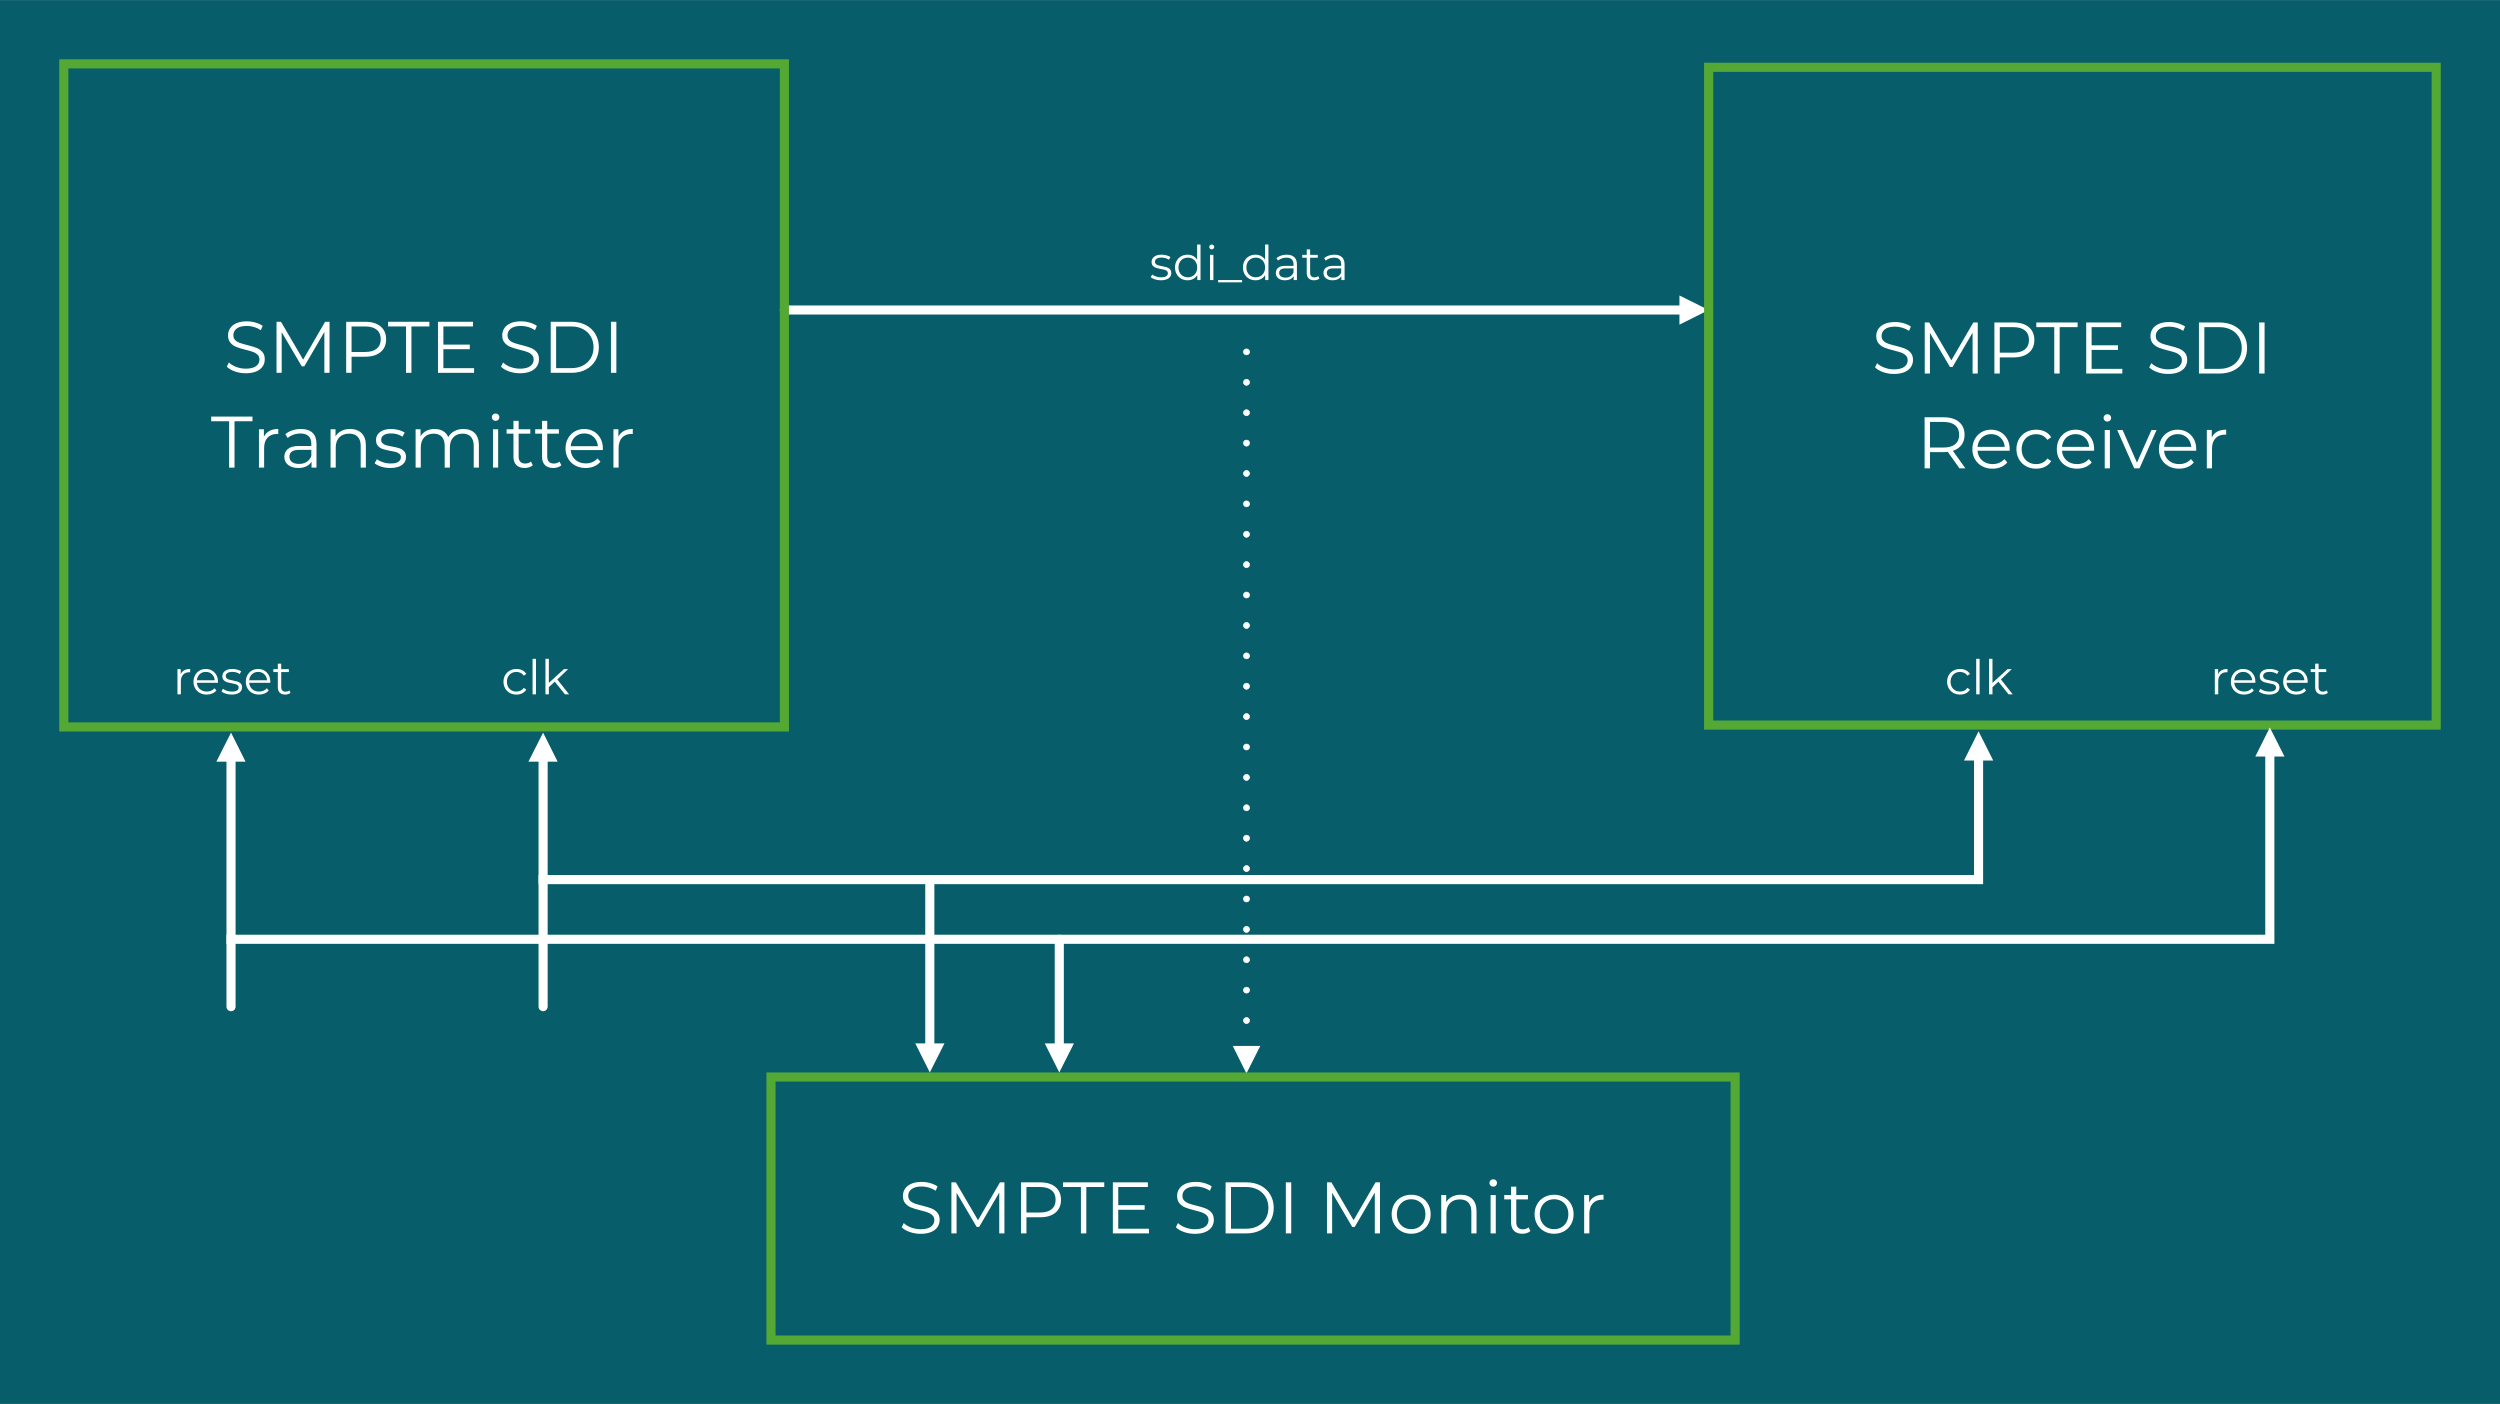 <?xml version="1.0" encoding="UTF-8"?> <svg xmlns="http://www.w3.org/2000/svg" xmlns:xlink="http://www.w3.org/1999/xlink" xmlns:xodm="http://www.corel.com/coreldraw/odm/2003" xml:space="preserve" width="11.934in" height="6.702in" version="1.1" style="shape-rendering:geometricPrecision; text-rendering:geometricPrecision; image-rendering:optimizeQuality; fill-rule:evenodd; clip-rule:evenodd" viewBox="0 0 12003.67 6740.44"> <defs> <style type="text/css"> .str1 {stroke:white;stroke-width:3.02;stroke-linejoin:round;stroke-miterlimit:2.613} .str0 {stroke:white;stroke-width:43.77;stroke-linecap:round;stroke-linejoin:round;stroke-miterlimit:2.613} .str2 {stroke:#54A935;stroke-width:43.77;stroke-linecap:square;stroke-miterlimit:2.613} .str3 {stroke:white;stroke-width:43.77;stroke-linecap:square;stroke-miterlimit:2.613} .fil1 {fill:none} .fil0 {fill:#075D69} .fil2 {fill:white} .fil3 {fill:#FEFFFF;fill-rule:nonzero} </style> </defs> <g id="Layer_x0020_1">  <g id="_2549552621808"> <polygon class="fil0" points="-0,0 -0,6740.44 12003.67,6740.44 12003.67,0 "></polygon> <line class="fil1 str0" x1="3766.2" y1="1488.15" x2="8080.87" y2="1488.15"></line> <polygon class="fil2" points="8063.77,1418.4 8203.97,1488.15 8063.77,1558.59 "></polygon> <path class="fil2 str1" d="M5999.79 1689.22l0 0c0,8.2 -6.84,14.36 -15.05,14.36 -7.52,0 -14.36,-6.15 -14.36,-14.36l0 0c0,-8.21 6.84,-14.36 14.36,-14.36 8.21,0 15.05,6.15 15.05,14.36l0 0zm0 145.67l0 0.69c0,7.52 -6.84,14.36 -15.05,14.36 -7.52,0 -14.36,-6.84 -14.36,-14.36l0 -0.69c0,-7.52 6.84,-14.36 14.36,-14.36 8.21,0 15.05,6.84 15.05,14.36l0 0zm0 146.35l0 0c0,8.21 -6.84,14.36 -15.05,14.36 -7.52,0 -14.36,-6.15 -14.36,-14.36l0 0c0,-8.2 6.84,-14.36 14.36,-14.36 8.21,0 15.05,6.15 15.05,14.36l0 0zm0 145.67l0 0c0,8.21 -6.84,15.05 -15.05,15.05 -7.52,0 -14.36,-6.84 -14.36,-15.05l0 0c0,-8.2 6.84,-14.36 14.36,-14.36 8.21,0 15.05,6.16 15.05,14.36l0 0zm0 146.35l0 0c0,7.52 -6.84,14.36 -15.05,14.36 -7.52,0 -14.36,-6.84 -14.36,-14.36l0 0c0,-8.2 6.84,-15.04 14.36,-15.04 8.21,0 15.05,6.84 15.05,15.04l0 0zm0 145.67l0 0c0,8.2 -6.84,14.36 -15.05,14.36 -7.52,0 -14.36,-6.16 -14.36,-14.36l0 0c0,-8.21 6.84,-14.36 14.36,-14.36 8.21,0 15.05,6.15 15.05,14.36l0 0zm0 145.67l0 0c0,8.2 -6.84,15.04 -15.05,15.04 -7.52,0 -14.36,-6.84 -14.36,-15.04l0 0c0,-7.52 6.84,-14.36 14.36,-14.36 8.21,0 15.05,6.84 15.05,14.36l0 0zm0 146.35l0 0c0,8.2 -6.84,14.36 -15.05,14.36 -7.52,0 -14.36,-6.16 -14.36,-14.36l0 0c0,-8.21 6.84,-15.05 14.36,-15.05 8.21,0 15.05,6.84 15.05,15.05l0 0zm0 145.67l0 0c0,8.21 -6.84,14.36 -15.05,14.36 -7.52,0 -14.36,-6.15 -14.36,-14.36l0 0c0,-8.2 6.84,-14.36 14.36,-14.36 8.21,0 15.05,6.15 15.05,14.36l0 0zm0 145.67l0 0.69c0,7.52 -6.84,14.36 -15.05,14.36 -7.52,0 -14.36,-6.84 -14.36,-14.36l0 -0.69c0,-7.52 6.84,-14.36 14.36,-14.36 8.21,0 15.05,6.84 15.05,14.36l0 0zm0 146.35l0 0c0,8.21 -6.84,14.36 -15.05,14.36 -7.52,0 -14.36,-6.15 -14.36,-14.36l0 0c0,-8.2 6.84,-14.36 14.36,-14.36 8.21,0 15.05,6.16 15.05,14.36l0 0zm0 145.67l0 0c0,8.2 -6.84,15.04 -15.05,15.04 -7.52,0 -14.36,-6.84 -14.36,-15.04l0 0c0,-8.21 6.84,-14.36 14.36,-14.36 8.21,0 15.05,6.15 15.05,14.36l0 0zm0 146.35l0 0c0,7.52 -6.84,14.36 -15.05,14.36 -7.52,0 -14.36,-6.84 -14.36,-14.36l0 0c0,-8.2 6.84,-15.04 14.36,-15.04 8.21,0 15.05,6.84 15.05,15.04l0 0zm0 145.67l0 0c0,8.2 -6.84,14.36 -15.05,14.36 -7.52,0 -14.36,-6.16 -14.36,-14.36l0 0c0,-8.21 6.84,-14.36 14.36,-14.36 8.21,0 15.05,6.15 15.05,14.36l0 0zm0 145.67l0 0c0,8.21 -6.84,15.05 -15.05,15.05 -7.52,0 -14.36,-6.84 -14.36,-15.05l0 0c0,-7.52 6.84,-14.36 14.36,-14.36 8.21,0 15.05,6.84 15.05,14.36l0 0zm0 146.36l0 0c0,8.2 -6.84,14.36 -15.05,14.36 -7.52,0 -14.36,-6.15 -14.36,-14.36l0 0c0,-8.21 6.84,-15.05 14.36,-15.05 8.21,0 15.05,6.84 15.05,15.05l0 0zm0 145.67l0 0c0,8.21 -6.84,15.05 -15.05,15.05 -7.52,0 -14.36,-6.84 -14.36,-15.05l0 0c0,-8.2 6.84,-14.36 14.36,-14.36 8.21,0 15.05,6.16 15.05,14.36l0 0zm0 146.36l0 0c0,7.52 -6.84,14.36 -15.05,14.36 -7.52,0 -14.36,-6.84 -14.36,-14.36l0 0c0,-8.21 6.84,-15.05 14.36,-15.05 8.21,0 15.05,6.84 15.05,15.05l0 0zm0 145.67l0 0c0,8.21 -6.84,14.36 -15.05,14.36 -7.52,0 -14.36,-6.15 -14.36,-14.36l0 0c0,-8.2 6.84,-14.36 14.36,-14.36 8.21,0 15.05,6.16 15.05,14.36l0 0zm0 145.67l0 0c0,8.2 -6.84,15.04 -15.05,15.04 -7.52,0 -14.36,-6.84 -14.36,-15.04l0 0c0,-8.21 6.84,-14.36 14.36,-14.36 8.21,0 15.05,6.15 15.05,14.36l0 0zm0 146.35l0 0c0,7.52 -6.84,14.36 -15.05,14.36 -7.52,0 -14.36,-6.84 -14.36,-14.36l0 0c0,-8.21 6.84,-15.05 14.36,-15.05 8.21,0 15.05,6.84 15.05,15.05l0 0zm0 145.67l0 0c0,8.2 -6.84,14.36 -15.05,14.36 -7.52,0 -14.36,-6.15 -14.36,-14.36l0 0c0,-8.21 6.84,-14.36 14.36,-14.36 8.21,0 15.05,6.15 15.05,14.36l0 0zm0 145.67l0 0c0,8.21 -6.84,15.05 -15.05,15.05 -7.52,0 -14.36,-6.84 -14.36,-15.05l0 0c0,-7.52 6.84,-14.36 14.36,-14.36 8.21,0 15.05,6.84 15.05,14.36l0 0z"></path> <polygon class="fil2" points="6051.08,5021.82 5984.74,5153.81 5919.09,5021.82 "></polygon> <path class="fil3" d="M2479.72 3334.63c-11.95,0 -22.63,-2.61 -32.05,-7.81 -9.42,-5.21 -16.81,-12.52 -22.18,-21.95 -5.36,-9.42 -8.04,-20.03 -8.04,-31.83 0,-11.79 2.68,-22.37 8.04,-31.71 5.36,-9.34 12.75,-16.62 22.18,-21.83 9.42,-5.21 20.11,-7.81 32.05,-7.81 10.42,0 19.72,2.03 27.92,6.09 8.19,4.06 14.67,10 19.42,17.81l-12.18 8.27c-3.98,-5.98 -9.04,-10.46 -15.17,-13.44 -6.13,-2.99 -12.79,-4.48 -19.99,-4.48 -8.73,0 -16.58,1.96 -23.55,5.86 -6.97,3.91 -12.41,9.46 -16.31,16.66 -3.9,7.2 -5.86,15.4 -5.86,24.59 0,9.35 1.96,17.58 5.86,24.7 3.91,7.12 9.35,12.64 16.31,16.55 6.97,3.9 14.82,5.86 23.55,5.86 7.2,0 13.86,-1.45 19.99,-4.36 6.13,-2.91 11.18,-7.35 15.17,-13.33l12.18 8.27c-4.75,7.81 -11.26,13.75 -19.53,17.81 -8.27,4.06 -17.54,6.09 -27.81,6.09z"></path> <polygon id="_1" class="fil3" points="2557.16,3162.98 2573.47,3162.98 2573.47,3333.48 2557.16,3333.48 "></polygon> <polygon id="_2" class="fil3" points="2663.78,3272.82 2635.29,3299.01 2635.29,3333.48 2618.97,3333.48 2618.97,3162.98 2635.29,3162.98 2635.29,3278.56 2707.44,3212.61 2727.66,3212.61 2675.96,3262.02 2732.48,3333.48 2712.49,3333.48 "></polygon> <path class="fil3" d="M9411.25 3334.63c-11.95,0 -22.63,-2.61 -32.05,-7.81 -9.42,-5.21 -16.81,-12.52 -22.18,-21.95 -5.36,-9.42 -8.04,-20.03 -8.04,-31.83 0,-11.79 2.68,-22.37 8.04,-31.71 5.36,-9.34 12.75,-16.62 22.18,-21.83 9.42,-5.21 20.11,-7.81 32.05,-7.81 10.42,0 19.72,2.03 27.92,6.09 8.19,4.06 14.67,10 19.42,17.81l-12.18 8.27c-3.98,-5.98 -9.04,-10.46 -15.17,-13.44 -6.13,-2.99 -12.79,-4.48 -19.99,-4.48 -8.73,0 -16.58,1.96 -23.55,5.86 -6.97,3.91 -12.41,9.46 -16.31,16.66 -3.9,7.2 -5.86,15.4 -5.86,24.59 0,9.35 1.96,17.58 5.86,24.7 3.91,7.12 9.35,12.64 16.31,16.55 6.97,3.9 14.82,5.86 23.55,5.86 7.2,0 13.86,-1.45 19.99,-4.36 6.13,-2.91 11.18,-7.35 15.17,-13.33l12.18 8.27c-4.75,7.81 -11.26,13.75 -19.53,17.81 -8.27,4.06 -17.54,6.09 -27.81,6.09z"></path> <polygon id="_1_0" class="fil3" points="9488.68,3162.98 9505,3162.98 9505,3333.48 9488.68,3333.48 "></polygon> <polygon id="_2_1" class="fil3" points="9595.31,3272.82 9566.81,3299.01 9566.81,3333.48 9550.5,3333.48 9550.5,3162.98 9566.81,3162.98 9566.81,3278.56 9638.96,3212.61 9659.19,3212.61 9607.48,3262.02 9664.01,3333.48 9644.02,3333.48 "></polygon> <path class="fil3" d="M10650.09 3236.28c3.83,-8.12 9.54,-14.25 17.12,-18.39 7.58,-4.13 16.96,-6.2 28.15,-6.2l0 15.86 -3.91 -0.23c-12.72,0 -22.67,3.9 -29.87,11.72 -7.2,7.81 -10.8,18.77 -10.8,32.86l0 61.58 -16.31 0 0 -120.87 15.63 0 0 23.67z"></path> <path id="_1_2" class="fil3" d="M10828.87 3278.1l-101.11 0c0.92,12.56 5.75,22.71 14.48,30.45 8.73,7.73 19.76,11.6 33.09,11.6 7.51,0 14.4,-1.34 20.68,-4.02 6.28,-2.68 11.72,-6.62 16.31,-11.84l9.19 10.57c-5.36,6.43 -12.06,11.33 -20.1,14.71 -8.04,3.37 -16.89,5.05 -26.54,5.05 -12.41,0 -23.4,-2.64 -32.97,-7.93 -9.57,-5.29 -17.04,-12.6 -22.4,-21.95 -5.36,-9.34 -8.04,-19.91 -8.04,-31.71 0,-11.79 2.57,-22.37 7.7,-31.71 5.13,-9.34 12.18,-16.62 21.14,-21.83 8.96,-5.21 19.03,-7.81 30.22,-7.81 11.18,0 21.22,2.6 30.1,7.81 8.88,5.21 15.86,12.45 20.91,21.71 5.06,9.27 7.58,19.88 7.58,31.83l-0.23 5.06zm-58.36 -52.39c-11.64,0 -21.41,3.72 -29.3,11.15 -7.89,7.43 -12.37,17.12 -13.44,29.07l85.71 0c-1.07,-11.95 -5.55,-21.64 -13.44,-29.07 -7.89,-7.43 -17.73,-11.15 -29.53,-11.15z"></path> <path id="_2_3" class="fil3" d="M10894.82 3334.63c-9.8,0 -19.19,-1.42 -28.15,-4.25 -8.96,-2.84 -15.97,-6.4 -21.02,-10.69l7.35 -12.87c5.05,3.98 11.41,7.24 19.07,9.76 7.66,2.53 15.63,3.79 23.9,3.79 11.03,0 19.19,-1.72 24.47,-5.17 5.29,-3.45 7.93,-8.31 7.93,-14.59 0,-4.44 -1.45,-7.93 -4.36,-10.45 -2.91,-2.53 -6.59,-4.44 -11.03,-5.75 -4.44,-1.3 -10.34,-2.57 -17.69,-3.79 -9.8,-1.84 -17.69,-3.71 -23.67,-5.63 -5.98,-1.92 -11.07,-5.17 -15.28,-9.77 -4.21,-4.59 -6.32,-10.95 -6.32,-19.07 0,-10.11 4.21,-18.38 12.64,-24.82 8.43,-6.43 20.14,-9.65 35.16,-9.65 7.81,0 15.63,1.03 23.44,3.1 7.81,2.07 14.25,4.79 19.3,8.16l-7.12 13.1c-9.96,-6.89 -21.83,-10.34 -35.62,-10.34 -10.41,0 -18.27,1.84 -23.55,5.52 -5.28,3.68 -7.93,8.5 -7.93,14.48 0,4.6 1.5,8.27 4.48,11.03 2.99,2.76 6.7,4.79 11.14,6.09 4.44,1.3 10.57,2.64 18.39,4.02 9.65,1.84 17.39,3.67 23.21,5.51 5.82,1.84 10.8,4.98 14.93,9.42 4.14,4.44 6.21,10.57 6.21,18.39 0,10.57 -4.4,18.96 -13.21,25.16 -8.81,6.21 -21.03,9.31 -36.65,9.31z"></path> <path id="_3" class="fil3" d="M11080.02 3278.1l-101.11 0c0.92,12.56 5.75,22.71 14.48,30.45 8.73,7.73 19.76,11.6 33.09,11.6 7.51,0 14.4,-1.34 20.68,-4.02 6.28,-2.68 11.72,-6.62 16.31,-11.84l9.19 10.57c-5.36,6.43 -12.06,11.33 -20.1,14.71 -8.04,3.37 -16.89,5.05 -26.54,5.05 -12.41,0 -23.4,-2.64 -32.97,-7.93 -9.57,-5.29 -17.04,-12.6 -22.4,-21.95 -5.36,-9.34 -8.04,-19.91 -8.04,-31.71 0,-11.79 2.57,-22.37 7.7,-31.71 5.13,-9.34 12.18,-16.62 21.14,-21.83 8.96,-5.21 19.03,-7.81 30.22,-7.81 11.18,0 21.22,2.6 30.1,7.81 8.88,5.21 15.86,12.45 20.91,21.71 5.06,9.27 7.58,19.88 7.58,31.83l-0.23 5.06zm-58.36 -52.39c-11.64,0 -21.41,3.72 -29.3,11.15 -7.89,7.43 -12.37,17.12 -13.44,29.07l85.71 0c-1.07,-11.95 -5.55,-21.64 -13.44,-29.07 -7.89,-7.43 -17.73,-11.15 -29.53,-11.15z"></path> <path id="_4" class="fil3" d="M11177.22 3326.13c-3.06,2.76 -6.85,4.86 -11.38,6.32 -4.52,1.45 -9.23,2.18 -14.13,2.18 -11.34,0 -20.07,-3.06 -26.2,-9.19 -6.13,-6.13 -9.19,-14.78 -9.19,-25.96l0 -73.07 -21.6 0 0 -13.78 21.6 0 0 -26.43 16.31 0 0 26.43 36.77 0 0 13.78 -36.77 0 0 72.16c0,7.2 1.8,12.68 5.4,16.43 3.6,3.75 8.77,5.63 15.51,5.63 3.37,0 6.62,-0.53 9.76,-1.61 3.14,-1.07 5.86,-2.6 8.16,-4.59l5.75 11.72z"></path> <path class="fil3" d="M867.7 3236.28c3.83,-8.12 9.54,-14.25 17.12,-18.39 7.58,-4.13 16.96,-6.2 28.15,-6.2l0 15.86 -3.91 -0.23c-12.72,0 -22.67,3.9 -29.87,11.72 -7.2,7.81 -10.8,18.77 -10.8,32.86l0 61.58 -16.31 0 0 -120.87 15.63 0 0 23.67z"></path> <path id="_1_4" class="fil3" d="M1046.47 3278.1l-101.11 0c0.92,12.56 5.75,22.71 14.48,30.45 8.73,7.73 19.76,11.6 33.09,11.6 7.51,0 14.4,-1.34 20.68,-4.02 6.28,-2.68 11.72,-6.62 16.31,-11.84l9.19 10.57c-5.36,6.43 -12.06,11.33 -20.1,14.71 -8.04,3.37 -16.89,5.05 -26.54,5.05 -12.41,0 -23.4,-2.64 -32.97,-7.93 -9.57,-5.29 -17.04,-12.6 -22.4,-21.95 -5.36,-9.34 -8.04,-19.91 -8.04,-31.71 0,-11.79 2.57,-22.37 7.7,-31.71 5.13,-9.34 12.18,-16.62 21.14,-21.83 8.96,-5.21 19.03,-7.81 30.22,-7.81 11.18,0 21.22,2.6 30.1,7.81 8.88,5.21 15.86,12.45 20.91,21.71 5.06,9.27 7.58,19.88 7.58,31.83l-0.23 5.06zm-58.36 -52.39c-11.64,0 -21.41,3.72 -29.3,11.15 -7.89,7.43 -12.37,17.12 -13.44,29.07l85.71 0c-1.07,-11.95 -5.55,-21.64 -13.44,-29.07 -7.89,-7.43 -17.73,-11.15 -29.53,-11.15z"></path> <path id="_2_5" class="fil3" d="M1112.43 3334.63c-9.8,0 -19.19,-1.42 -28.15,-4.25 -8.96,-2.84 -15.97,-6.4 -21.02,-10.69l7.35 -12.87c5.05,3.98 11.41,7.24 19.07,9.76 7.66,2.53 15.63,3.79 23.9,3.79 11.03,0 19.19,-1.72 24.47,-5.17 5.29,-3.45 7.93,-8.31 7.93,-14.59 0,-4.44 -1.45,-7.93 -4.36,-10.45 -2.91,-2.53 -6.59,-4.44 -11.03,-5.75 -4.44,-1.3 -10.34,-2.57 -17.69,-3.79 -9.8,-1.84 -17.69,-3.71 -23.67,-5.63 -5.98,-1.92 -11.07,-5.17 -15.28,-9.77 -4.21,-4.59 -6.32,-10.95 -6.32,-19.07 0,-10.11 4.21,-18.38 12.64,-24.82 8.43,-6.43 20.14,-9.65 35.16,-9.65 7.81,0 15.63,1.03 23.44,3.1 7.81,2.07 14.25,4.79 19.3,8.16l-7.12 13.1c-9.96,-6.89 -21.83,-10.34 -35.62,-10.34 -10.41,0 -18.27,1.84 -23.55,5.52 -5.28,3.68 -7.93,8.5 -7.93,14.48 0,4.6 1.5,8.27 4.48,11.03 2.99,2.76 6.7,4.79 11.14,6.09 4.44,1.3 10.57,2.64 18.39,4.02 9.65,1.84 17.39,3.67 23.21,5.51 5.82,1.84 10.8,4.98 14.93,9.42 4.14,4.44 6.21,10.57 6.21,18.39 0,10.57 -4.4,18.96 -13.21,25.16 -8.81,6.21 -21.03,9.31 -36.65,9.31z"></path> <path id="_3_6" class="fil3" d="M1297.63 3278.1l-101.11 0c0.92,12.56 5.75,22.71 14.48,30.45 8.73,7.73 19.76,11.6 33.09,11.6 7.51,0 14.4,-1.34 20.68,-4.02 6.28,-2.68 11.72,-6.62 16.31,-11.84l9.19 10.57c-5.36,6.43 -12.06,11.33 -20.1,14.71 -8.04,3.37 -16.89,5.05 -26.54,5.05 -12.41,0 -23.4,-2.64 -32.97,-7.93 -9.57,-5.29 -17.04,-12.6 -22.4,-21.95 -5.36,-9.34 -8.04,-19.91 -8.04,-31.71 0,-11.79 2.57,-22.37 7.7,-31.71 5.13,-9.34 12.18,-16.62 21.14,-21.83 8.96,-5.21 19.03,-7.81 30.22,-7.81 11.18,0 21.22,2.6 30.1,7.81 8.88,5.21 15.86,12.45 20.91,21.71 5.06,9.27 7.58,19.88 7.58,31.83l-0.23 5.06zm-58.36 -52.39c-11.64,0 -21.41,3.72 -29.3,11.15 -7.89,7.43 -12.37,17.12 -13.44,29.07l85.71 0c-1.07,-11.95 -5.55,-21.64 -13.44,-29.07 -7.89,-7.43 -17.73,-11.15 -29.53,-11.15z"></path> <path id="_4_7" class="fil3" d="M1394.83 3326.13c-3.06,2.76 -6.85,4.86 -11.38,6.32 -4.52,1.45 -9.23,2.18 -14.13,2.18 -11.34,0 -20.07,-3.06 -26.2,-9.19 -6.13,-6.13 -9.19,-14.78 -9.19,-25.96l0 -73.07 -21.6 0 0 -13.78 21.6 0 0 -26.43 16.31 0 0 26.43 36.77 0 0 13.78 -36.77 0 0 72.16c0,7.2 1.8,12.68 5.4,16.43 3.6,3.75 8.77,5.63 15.51,5.63 3.37,0 6.62,-0.53 9.76,-1.61 3.14,-1.07 5.86,-2.6 8.16,-4.59l5.75 11.72z"></path> <polygon class="fil1 str2" points="306.38,3489.9 3766.2,3489.9 3766.2,306.38 306.38,306.38 "></polygon> <path class="fil3" d="M1179.97 1791.88c-18.21,0 -35.65,-2.92 -52.35,-8.76 -16.69,-5.84 -29.59,-13.54 -38.69,-23.11l10.15 -19.96c8.87,8.87 20.66,16.05 35.37,21.53 14.71,5.48 29.88,8.23 45.52,8.23 21.95,0 38.4,-4.03 49.37,-12.08 10.97,-8.05 16.46,-18.5 16.46,-31.34 0,-9.8 -2.97,-17.63 -8.93,-23.46 -5.96,-5.84 -13.25,-10.33 -21.89,-13.48 -8.64,-3.15 -20.66,-6.59 -36.07,-10.33 -18.44,-4.67 -33.15,-9.16 -44.12,-13.48 -10.97,-4.32 -20.37,-10.91 -28.19,-19.78 -7.82,-8.87 -11.73,-20.89 -11.73,-36.06 0,-12.37 3.27,-23.64 9.8,-33.79 6.54,-10.16 16.58,-18.27 30.11,-24.34 13.54,-6.07 30.34,-9.1 50.42,-9.1 14.01,0 27.72,1.92 41.14,5.78 13.42,3.85 25.03,9.16 34.84,15.93l-8.76 20.66c-10.27,-6.77 -21.24,-11.84 -32.91,-15.23 -11.67,-3.39 -23.11,-5.08 -34.31,-5.08 -21.48,0 -37.64,4.14 -48.5,12.43 -10.85,8.29 -16.28,18.97 -16.28,32.04 0,9.8 2.98,17.68 8.93,23.63 5.95,5.96 13.42,10.51 22.41,13.66 8.99,3.15 21.07,6.59 36.24,10.33 17.97,4.44 32.51,8.81 43.59,13.13 11.09,4.32 20.48,10.86 28.19,19.61 7.71,8.76 11.55,20.6 11.55,35.54 0,12.37 -3.33,23.64 -9.98,33.79 -6.65,10.16 -16.86,18.21 -30.64,24.16 -13.77,5.95 -30.7,8.93 -50.77,8.93z"></path> <polygon id="_1_8" class="fil3" points="1582.28,1544.68 1582.28,1789.78 1557.43,1789.78 1557.43,1593.7 1461.13,1758.62 1448.88,1758.62 1352.59,1594.75 1352.59,1789.78 1327.73,1789.78 1327.73,1544.68 1349.09,1544.68 1455.53,1726.4 1560.93,1544.68 "></polygon> <path id="_2_9" class="fil3" d="M1753.86 1544.68c31.28,0 55.79,7.47 73.53,22.41 17.74,14.94 26.61,35.48 26.61,61.63 0,26.14 -8.87,46.63 -26.61,61.45 -17.74,14.82 -42.25,22.23 -73.53,22.23l-65.83 0 0 77.38 -25.91 0 0 -245.1 91.74 0zm-0.7 144.96c24.28,0 42.83,-5.31 55.68,-15.93 12.84,-10.62 19.26,-25.62 19.26,-44.99 0,-19.84 -6.42,-35.08 -19.26,-45.7 -12.84,-10.62 -31.4,-15.93 -55.68,-15.93l-65.13 0 0 122.55 65.13 0z"></path> <polygon id="_3_10" class="fil3" points="1949.59,1567.09 1863.46,1567.09 1863.46,1544.68 2061.64,1544.68 2061.64,1567.09 1975.51,1567.09 1975.51,1789.78 1949.59,1789.78 "></polygon> <polygon id="_4_11" class="fil3" points="2276.28,1767.37 2276.28,1789.78 2102.96,1789.78 2102.96,1544.68 2271.03,1544.68 2271.03,1567.09 2128.87,1567.09 2128.87,1654.27 2255.62,1654.27 2255.62,1676.33 2128.87,1676.33 2128.87,1767.37 "></polygon> <path id="_5" class="fil3" d="M2496.52 1791.88c-18.21,0 -35.65,-2.92 -52.35,-8.76 -16.69,-5.84 -29.59,-13.54 -38.69,-23.11l10.15 -19.96c8.87,8.87 20.66,16.05 35.37,21.53 14.71,5.48 29.88,8.23 45.52,8.23 21.95,0 38.4,-4.03 49.37,-12.08 10.97,-8.05 16.46,-18.5 16.46,-31.34 0,-9.8 -2.97,-17.63 -8.93,-23.46 -5.96,-5.84 -13.25,-10.33 -21.89,-13.48 -8.64,-3.15 -20.66,-6.59 -36.07,-10.33 -18.44,-4.67 -33.15,-9.16 -44.12,-13.48 -10.97,-4.32 -20.37,-10.91 -28.19,-19.78 -7.82,-8.87 -11.73,-20.89 -11.73,-36.06 0,-12.37 3.27,-23.64 9.8,-33.79 6.54,-10.16 16.58,-18.27 30.11,-24.34 13.54,-6.07 30.34,-9.1 50.42,-9.1 14.01,0 27.72,1.92 41.14,5.78 13.42,3.85 25.03,9.16 34.84,15.93l-8.76 20.66c-10.27,-6.77 -21.24,-11.84 -32.91,-15.23 -11.67,-3.39 -23.11,-5.08 -34.31,-5.08 -21.48,0 -37.64,4.14 -48.5,12.43 -10.85,8.29 -16.28,18.97 -16.28,32.04 0,9.8 2.98,17.68 8.93,23.63 5.95,5.96 13.42,10.51 22.41,13.66 8.99,3.15 21.07,6.59 36.24,10.33 17.97,4.44 32.51,8.81 43.59,13.13 11.09,4.32 20.48,10.86 28.19,19.61 7.71,8.76 11.55,20.6 11.55,35.54 0,12.37 -3.33,23.64 -9.98,33.79 -6.65,10.16 -16.86,18.21 -30.64,24.16 -13.77,5.95 -30.7,8.93 -50.77,8.93z"></path> <path id="_6" class="fil3" d="M2644.28 1544.68l99.8 0c25.91,0 48.79,5.19 68.63,15.58 19.84,10.39 35.25,24.86 46.22,43.42 10.97,18.56 16.46,39.74 16.46,63.55 0,23.81 -5.48,45 -16.46,63.55 -10.97,18.56 -26.38,33.03 -46.22,43.42 -19.84,10.39 -42.72,15.58 -68.63,15.58l-99.8 0 0 -245.1zm98.39 222.69c21.47,0 40.27,-4.26 56.37,-12.78 16.11,-8.52 28.6,-20.31 37.47,-35.37 8.87,-15.06 13.31,-32.39 13.31,-52 0,-19.61 -4.44,-36.94 -13.31,-52 -8.87,-15.06 -21.36,-26.84 -37.47,-35.37 -16.1,-8.52 -34.9,-12.78 -56.37,-12.78l-72.48 0 0 200.28 72.48 0z"></path> <polygon id="_7" class="fil3" points="2933.51,1544.68 2959.42,1544.68 2959.42,1789.78 2933.51,1789.78 "></polygon> <polygon class="fil3" points="1100.13,2022.28 1014,2022.28 1014,1999.87 1212.18,1999.87 1212.18,2022.28 1126.04,2022.28 1126.04,2244.98 1100.13,2244.98 "></polygon> <path id="_1_12" class="fil3" d="M1267.15 2096.86c5.84,-12.37 14.53,-21.71 26.09,-28.01 11.55,-6.3 25.85,-9.45 42.89,-9.45l0 24.16 -5.96 -0.35c-19.37,0 -34.55,5.95 -45.52,17.85 -10.97,11.91 -16.46,28.6 -16.46,50.07l0 93.84 -24.86 0 0 -184.18 23.81 0 0 36.07z"></path> <path id="_2_13" class="fil3" d="M1445.03 2059.4c24.04,0 42.49,6.01 55.32,18.03 12.84,12.02 19.26,29.82 19.26,53.39l0 114.15 -23.81 0 0 -28.71c-5.6,9.57 -13.83,17.04 -24.69,22.41 -10.85,5.37 -23.75,8.05 -38.69,8.05 -20.54,0 -36.88,-4.9 -49.02,-14.71 -12.14,-9.8 -18.21,-22.76 -18.21,-38.87 0,-15.64 5.66,-28.25 16.98,-37.82 11.32,-9.57 29.35,-14.35 54.1,-14.35l58.47 0 0 -11.21c0,-15.87 -4.44,-27.95 -13.31,-36.24 -8.87,-8.29 -21.82,-12.43 -38.87,-12.43 -11.67,0 -22.88,1.92 -33.62,5.78 -10.74,3.85 -19.96,9.16 -27.66,15.93l-11.21 -18.56c9.34,-7.94 20.54,-14.07 33.62,-18.38 13.07,-4.32 26.84,-6.48 41.32,-6.48zm-8.75 167.72c14.01,0 26.03,-3.21 36.06,-9.63 10.04,-6.42 17.51,-15.7 22.41,-27.84l0 -30.11 -57.78 0c-31.51,0 -47.27,10.97 -47.27,32.91 0,10.74 4.09,19.2 12.26,25.39 8.17,6.19 19.61,9.28 34.32,9.28z"></path> <path id="_3_14" class="fil3" d="M1681.03 2059.4c23.11,0 41.49,6.71 55.15,20.13 13.65,13.42 20.48,32.97 20.48,58.65l0 106.8 -24.86 0 0 -104.35c0,-19.14 -4.79,-33.73 -14.36,-43.77 -9.57,-10.04 -23.22,-15.06 -40.97,-15.06 -19.84,0 -35.54,5.89 -47.09,17.68 -11.55,11.79 -17.33,28.07 -17.33,48.85l0 96.64 -24.86 0 0 -184.18 23.81 0 0 33.97c6.77,-11.21 16.16,-19.9 28.19,-26.09 12.02,-6.19 25.97,-9.28 41.84,-9.28z"></path> <path id="_4_15" class="fil3" d="M1873.61 2246.73c-14.94,0 -29.24,-2.16 -42.89,-6.48 -13.66,-4.32 -24.34,-9.75 -32.04,-16.28l11.21 -19.61c7.7,6.07 17.39,11.03 29.06,14.88 11.67,3.85 23.81,5.78 36.41,5.78 16.81,0 29.24,-2.63 37.29,-7.88 8.05,-5.25 12.08,-12.66 12.08,-22.23 0,-6.77 -2.22,-12.08 -6.65,-15.93 -4.44,-3.85 -10.04,-6.77 -16.81,-8.76 -6.77,-1.98 -15.76,-3.91 -26.96,-5.78 -14.94,-2.8 -26.96,-5.66 -36.07,-8.58 -9.1,-2.92 -16.86,-7.88 -23.28,-14.88 -6.42,-7 -9.63,-16.69 -9.63,-29.06 0,-15.41 6.42,-28.01 19.26,-37.82 12.84,-9.8 30.7,-14.71 53.58,-14.71 11.9,0 23.81,1.58 35.71,4.72 11.9,3.15 21.71,7.3 29.41,12.43l-10.86 19.96c-15.17,-10.51 -33.26,-15.76 -54.27,-15.76 -15.88,0 -27.84,2.8 -35.89,8.4 -8.05,5.6 -12.08,12.96 -12.08,22.06 0,7 2.28,12.6 6.83,16.81 4.55,4.2 10.21,7.29 16.98,9.28 6.77,1.98 16.11,4.03 28.01,6.13 14.71,2.8 26.5,5.6 35.37,8.4 8.87,2.8 16.46,7.59 22.76,14.35 6.3,6.77 9.45,16.11 9.45,28.01 0,16.11 -6.71,28.89 -20.13,38.34 -13.42,9.45 -32.04,14.18 -55.85,14.18z"></path> <path id="_5_16" class="fil3" d="M2225.17 2059.4c23.11,0 41.26,6.65 54.45,19.96 13.19,13.31 19.78,32.91 19.78,58.82l0 106.8 -24.86 0 0 -104.35c0,-19.14 -4.61,-33.73 -13.83,-43.77 -9.22,-10.04 -22.23,-15.06 -39.04,-15.06 -19.14,0 -34.2,5.89 -45.17,17.68 -10.97,11.79 -16.46,28.07 -16.46,48.85l0 96.64 -24.86 0 0 -104.35c0,-19.14 -4.61,-33.73 -13.83,-43.77 -9.22,-10.04 -22.35,-15.06 -39.39,-15.06 -18.91,0 -33.9,5.89 -45,17.68 -11.09,11.79 -16.63,28.07 -16.63,48.85l0 96.64 -24.86 0 0 -184.18 23.81 0 0 33.62c6.54,-11.2 15.64,-19.84 27.31,-25.91 11.67,-6.07 25.09,-9.1 40.27,-9.1 15.41,0 28.77,3.27 40.09,9.8 11.32,6.53 19.78,16.22 25.38,29.06 6.77,-12.14 16.52,-21.65 29.24,-28.54 12.72,-6.89 27.25,-10.33 43.59,-10.33z"></path> <path id="_6_17" class="fil3" d="M2366.97 2060.8l24.86 0 0 184.18 -24.86 0 0 -184.18zm12.6 -40.26c-5.14,0 -9.45,-1.75 -12.95,-5.25 -3.5,-3.5 -5.25,-7.7 -5.25,-12.6 0,-4.67 1.75,-8.76 5.25,-12.26 3.5,-3.5 7.82,-5.25 12.95,-5.25 5.14,0 9.46,1.69 12.96,5.08 3.5,3.39 5.25,7.41 5.25,12.08 0,5.14 -1.75,9.46 -5.25,12.96 -3.5,3.5 -7.82,5.25 -12.96,5.25z"></path> <path id="_7_18" class="fil3" d="M2558.16 2233.77c-4.67,4.21 -10.45,7.41 -17.33,9.63 -6.89,2.22 -14.07,3.33 -21.53,3.33 -17.28,0 -30.58,-4.67 -39.92,-14.01 -9.34,-9.34 -14.01,-22.53 -14.01,-39.57l0 -111.35 -32.91 0 0 -21.01 32.91 0 0 -40.26 24.86 0 0 40.26 56.02 0 0 21.01 -56.02 0 0 109.94c0,10.97 2.74,19.32 8.23,25.04 5.49,5.72 13.36,8.58 23.64,8.58 5.14,0 10.1,-0.82 14.88,-2.45 4.79,-1.63 8.93,-3.97 12.43,-7l8.76 17.85z"></path> <path id="_8" class="fil3" d="M2695.42 2233.77c-4.67,4.21 -10.45,7.41 -17.33,9.63 -6.89,2.22 -14.07,3.33 -21.53,3.33 -17.28,0 -30.58,-4.67 -39.92,-14.01 -9.34,-9.34 -14.01,-22.53 -14.01,-39.57l0 -111.35 -32.91 0 0 -21.01 32.91 0 0 -40.26 24.86 0 0 40.26 56.02 0 0 21.01 -56.02 0 0 109.94c0,10.97 2.74,19.32 8.23,25.04 5.49,5.72 13.36,8.58 23.64,8.58 5.14,0 10.1,-0.82 14.88,-2.45 4.79,-1.63 8.93,-3.97 12.43,-7l8.76 17.85z"></path> <path id="_9" class="fil3" d="M2894.3 2160.59l-154.07 0c1.4,19.14 8.75,34.61 22.06,46.39 13.31,11.79 30.11,17.68 50.42,17.68 11.44,0 21.94,-2.04 31.51,-6.13 9.57,-4.09 17.86,-10.1 24.86,-18.03l14.01 16.11c-8.17,9.8 -18.38,17.27 -30.64,22.41 -12.26,5.14 -25.74,7.7 -40.44,7.7 -18.91,0 -35.66,-4.03 -50.25,-12.08 -14.59,-8.05 -25.97,-19.2 -34.14,-33.44 -8.17,-14.24 -12.25,-30.35 -12.25,-48.32 0,-17.97 3.91,-34.08 11.73,-48.32 7.82,-14.24 18.56,-25.33 32.21,-33.27 13.65,-7.94 29,-11.9 46.05,-11.9 17.04,0 32.33,3.97 45.87,11.9 13.54,7.94 24.16,18.97 31.86,33.09 7.7,14.12 11.55,30.29 11.55,48.5l-0.35 7.71zm-88.94 -79.83c-17.74,0 -32.62,5.66 -44.64,16.98 -12.02,11.32 -18.85,26.09 -20.48,44.29l130.6 0c-1.63,-18.21 -8.46,-32.97 -20.48,-44.29 -12.02,-11.32 -27.02,-16.98 -44.99,-16.98z"></path> <path id="_10" class="fil3" d="M2969.23 2096.86c5.84,-12.37 14.53,-21.71 26.09,-28.01 11.55,-6.3 25.85,-9.45 42.89,-9.45l0 24.16 -5.96 -0.35c-19.37,0 -34.55,5.95 -45.52,17.85 -10.97,11.91 -16.46,28.6 -16.46,50.07l0 93.84 -24.86 0 0 -184.18 23.81 0 0 36.07z"></path> <polygon class="fil1 str2" points="8203.97,3481.01 11697.29,3481.01 11697.29,322.8 8203.97,322.8 "></polygon> <path class="fil3" d="M9093.85 1795.21c-18.21,0 -35.65,-2.92 -52.35,-8.76 -16.69,-5.84 -29.59,-13.54 -38.69,-23.11l10.15 -19.96c8.87,8.87 20.66,16.05 35.37,21.53 14.71,5.48 29.88,8.23 45.52,8.23 21.95,0 38.4,-4.03 49.37,-12.08 10.97,-8.05 16.46,-18.5 16.46,-31.34 0,-9.8 -2.97,-17.63 -8.93,-23.46 -5.96,-5.84 -13.25,-10.33 -21.89,-13.48 -8.64,-3.15 -20.66,-6.59 -36.07,-10.33 -18.44,-4.67 -33.15,-9.16 -44.12,-13.48 -10.97,-4.32 -20.37,-10.91 -28.19,-19.78 -7.82,-8.87 -11.73,-20.89 -11.73,-36.06 0,-12.37 3.27,-23.64 9.8,-33.79 6.54,-10.16 16.58,-18.27 30.11,-24.34 13.54,-6.07 30.34,-9.1 50.42,-9.1 14.01,0 27.72,1.92 41.14,5.78 13.42,3.85 25.03,9.16 34.84,15.93l-8.76 20.66c-10.27,-6.77 -21.24,-11.84 -32.91,-15.23 -11.67,-3.39 -23.11,-5.08 -34.31,-5.08 -21.48,0 -37.64,4.14 -48.5,12.43 -10.85,8.29 -16.28,18.97 -16.28,32.04 0,9.8 2.98,17.68 8.93,23.63 5.95,5.96 13.42,10.51 22.41,13.66 8.99,3.15 21.07,6.59 36.24,10.33 17.97,4.44 32.51,8.81 43.59,13.13 11.09,4.32 20.48,10.86 28.19,19.61 7.71,8.76 11.55,20.6 11.55,35.54 0,12.37 -3.33,23.64 -9.98,33.79 -6.65,10.16 -16.86,18.21 -30.64,24.16 -13.77,5.95 -30.7,8.93 -50.77,8.93z"></path> <polygon id="_1_19" class="fil3" points="9496.17,1548.01 9496.17,1793.11 9471.31,1793.11 9471.31,1597.03 9375.02,1761.95 9362.76,1761.95 9266.47,1598.08 9266.47,1793.11 9241.61,1793.11 9241.61,1548.01 9262.97,1548.01 9369.42,1729.73 9474.81,1548.01 "></polygon> <path id="_2_20" class="fil3" d="M9667.74 1548.01c31.28,0 55.79,7.47 73.53,22.41 17.74,14.94 26.61,35.48 26.61,61.63 0,26.14 -8.87,46.63 -26.61,61.45 -17.74,14.82 -42.25,22.23 -73.53,22.23l-65.83 0 0 77.38 -25.91 0 0 -245.1 91.74 0zm-0.7 144.96c24.28,0 42.83,-5.31 55.68,-15.93 12.84,-10.62 19.26,-25.62 19.26,-44.99 0,-19.84 -6.42,-35.08 -19.26,-45.7 -12.84,-10.62 -31.4,-15.93 -55.68,-15.93l-65.13 0 0 122.55 65.13 0z"></path> <polygon id="_3_21" class="fil3" points="9863.48,1570.42 9777.34,1570.42 9777.34,1548.01 9975.52,1548.01 9975.52,1570.42 9889.39,1570.42 9889.39,1793.11 9863.48,1793.11 "></polygon> <polygon id="_4_22" class="fil3" points="10190.17,1770.7 10190.17,1793.11 10016.84,1793.11 10016.84,1548.01 10184.91,1548.01 10184.91,1570.42 10042.75,1570.42 10042.75,1657.61 10169.51,1657.61 10169.51,1679.66 10042.75,1679.66 10042.75,1770.7 "></polygon> <path id="_5_23" class="fil3" d="M10410.41 1795.21c-18.21,0 -35.65,-2.92 -52.35,-8.76 -16.69,-5.84 -29.59,-13.54 -38.69,-23.11l10.15 -19.96c8.87,8.87 20.66,16.05 35.37,21.53 14.71,5.48 29.88,8.23 45.52,8.23 21.95,0 38.4,-4.03 49.37,-12.08 10.97,-8.05 16.46,-18.5 16.46,-31.34 0,-9.8 -2.97,-17.63 -8.93,-23.46 -5.96,-5.84 -13.25,-10.33 -21.89,-13.48 -8.64,-3.15 -20.66,-6.59 -36.07,-10.33 -18.44,-4.67 -33.15,-9.16 -44.12,-13.48 -10.97,-4.32 -20.37,-10.91 -28.19,-19.78 -7.82,-8.87 -11.73,-20.89 -11.73,-36.06 0,-12.37 3.27,-23.64 9.8,-33.79 6.54,-10.16 16.58,-18.27 30.11,-24.34 13.54,-6.07 30.34,-9.1 50.42,-9.1 14.01,0 27.72,1.92 41.14,5.78 13.42,3.85 25.03,9.16 34.84,15.93l-8.76 20.66c-10.27,-6.77 -21.24,-11.84 -32.91,-15.23 -11.67,-3.39 -23.11,-5.08 -34.31,-5.08 -21.48,0 -37.64,4.14 -48.5,12.43 -10.85,8.29 -16.28,18.97 -16.28,32.04 0,9.8 2.98,17.68 8.93,23.63 5.95,5.96 13.42,10.51 22.41,13.66 8.99,3.15 21.07,6.59 36.24,10.33 17.97,4.44 32.51,8.81 43.59,13.13 11.09,4.32 20.48,10.86 28.19,19.61 7.71,8.76 11.55,20.6 11.55,35.54 0,12.37 -3.33,23.64 -9.98,33.79 -6.65,10.16 -16.86,18.21 -30.64,24.16 -13.77,5.95 -30.7,8.93 -50.77,8.93z"></path> <path id="_6_24" class="fil3" d="M10558.17 1548.01l99.8 0c25.91,0 48.79,5.19 68.63,15.58 19.84,10.39 35.25,24.86 46.22,43.42 10.97,18.56 16.46,39.74 16.46,63.55 0,23.81 -5.48,45 -16.46,63.55 -10.97,18.56 -26.38,33.03 -46.22,43.42 -19.84,10.39 -42.72,15.58 -68.63,15.58l-99.8 0 0 -245.1zm98.39 222.69c21.47,0 40.27,-4.26 56.37,-12.78 16.11,-8.52 28.6,-20.31 37.47,-35.37 8.87,-15.06 13.31,-32.39 13.31,-52 0,-19.61 -4.44,-36.94 -13.31,-52 -8.87,-15.06 -21.36,-26.84 -37.47,-35.37 -16.1,-8.52 -34.9,-12.78 -56.37,-12.78l-72.48 0 0 200.28 72.48 0z"></path> <polygon id="_7_25" class="fil3" points="10847.39,1548.01 10873.3,1548.01 10873.3,1793.11 10847.39,1793.11 "></polygon> <path class="fil3" d="M9408.29 2248.31l-56.02 -78.78c-6.3,0.7 -12.84,1.05 -19.61,1.05l-65.83 0 0 77.73 -25.91 0 0 -245.1 91.74 0c31.28,0 55.79,7.47 73.53,22.41 17.74,14.94 26.61,35.48 26.61,61.63 0,19.14 -4.84,35.31 -14.53,48.49 -9.69,13.19 -23.52,22.7 -41.5,28.54l59.88 84.04 -28.36 0zm-76.33 -99.79c24.28,0 42.83,-5.37 55.68,-16.11 12.84,-10.74 19.26,-25.79 19.26,-45.17 0,-19.84 -6.42,-35.08 -19.26,-45.7 -12.84,-10.62 -31.4,-15.93 -55.68,-15.93l-65.13 0 0 122.9 65.13 0z"></path> <path id="_1_26" class="fil3" d="M9649.19 2163.92l-154.07 0c1.4,19.14 8.75,34.61 22.06,46.39 13.31,11.79 30.11,17.68 50.42,17.68 11.44,0 21.94,-2.04 31.51,-6.13 9.57,-4.09 17.86,-10.1 24.86,-18.03l14.01 16.11c-8.17,9.8 -18.38,17.27 -30.64,22.41 -12.26,5.14 -25.74,7.7 -40.44,7.7 -18.91,0 -35.66,-4.03 -50.25,-12.08 -14.59,-8.05 -25.97,-19.2 -34.14,-33.44 -8.17,-14.24 -12.25,-30.35 -12.25,-48.32 0,-17.97 3.91,-34.08 11.73,-48.32 7.82,-14.24 18.56,-25.33 32.21,-33.27 13.65,-7.94 29,-11.9 46.05,-11.9 17.04,0 32.33,3.97 45.87,11.9 13.54,7.94 24.16,18.97 31.86,33.09 7.7,14.12 11.55,30.29 11.55,48.5l-0.35 7.71zm-88.94 -79.83c-17.74,0 -32.62,5.66 -44.64,16.98 -12.02,11.32 -18.85,26.09 -20.48,44.29l130.6 0c-1.63,-18.21 -8.46,-32.97 -20.48,-44.29 -12.02,-11.32 -27.02,-16.98 -44.99,-16.98z"></path> <path id="_2_27" class="fil3" d="M9776.65 2250.06c-18.21,0 -34.49,-3.97 -48.85,-11.9 -14.35,-7.94 -25.62,-19.08 -33.79,-33.44 -8.17,-14.35 -12.25,-30.52 -12.25,-48.5 0,-17.97 4.08,-34.08 12.25,-48.32 8.17,-14.24 19.43,-25.33 33.79,-33.27 14.36,-7.94 30.64,-11.9 48.85,-11.9 15.87,0 30.06,3.09 42.54,9.28 12.49,6.19 22.35,15.23 29.59,27.14l-18.56 12.6c-6.07,-9.1 -13.77,-15.93 -23.11,-20.48 -9.34,-4.55 -19.49,-6.83 -30.46,-6.83 -13.31,0 -25.27,2.98 -35.89,8.93 -10.62,5.95 -18.91,14.41 -24.86,25.39 -5.95,10.97 -8.93,23.46 -8.93,37.46 0,14.24 2.98,26.79 8.93,37.64 5.95,10.85 14.24,19.26 24.86,25.21 10.62,5.95 22.59,8.93 35.89,8.93 10.97,0 21.13,-2.22 30.46,-6.65 9.34,-4.44 17.04,-11.2 23.11,-20.31l18.56 12.6c-7.23,11.9 -17.16,20.95 -29.76,27.14 -12.6,6.19 -26.73,9.28 -42.37,9.28z"></path> <path id="_3_28" class="fil3" d="M10054.66 2163.92l-154.07 0c1.4,19.14 8.75,34.61 22.06,46.39 13.31,11.79 30.11,17.68 50.42,17.68 11.44,0 21.94,-2.04 31.51,-6.13 9.57,-4.09 17.86,-10.1 24.86,-18.03l14.01 16.11c-8.17,9.8 -18.38,17.27 -30.64,22.41 -12.26,5.14 -25.74,7.7 -40.44,7.7 -18.91,0 -35.66,-4.03 -50.25,-12.08 -14.59,-8.05 -25.97,-19.2 -34.14,-33.44 -8.17,-14.24 -12.25,-30.35 -12.25,-48.32 0,-17.97 3.91,-34.08 11.73,-48.32 7.82,-14.24 18.56,-25.33 32.21,-33.27 13.65,-7.94 29,-11.9 46.05,-11.9 17.04,0 32.33,3.97 45.87,11.9 13.54,7.94 24.16,18.97 31.86,33.09 7.7,14.12 11.55,30.29 11.55,48.5l-0.35 7.71zm-88.94 -79.83c-17.74,0 -32.62,5.66 -44.64,16.98 -12.02,11.32 -18.85,26.09 -20.48,44.29l130.6 0c-1.63,-18.21 -8.46,-32.97 -20.48,-44.29 -12.02,-11.32 -27.02,-16.98 -44.99,-16.98z"></path> <path id="_4_29" class="fil3" d="M10105.79 2064.13l24.86 0 0 184.18 -24.86 0 0 -184.18zm12.6 -40.26c-5.14,0 -9.45,-1.75 -12.95,-5.25 -3.5,-3.5 -5.25,-7.7 -5.25,-12.6 0,-4.67 1.75,-8.76 5.25,-12.26 3.5,-3.5 7.82,-5.25 12.95,-5.25 5.14,0 9.46,1.69 12.96,5.08 3.5,3.39 5.25,7.41 5.25,12.08 0,5.14 -1.75,9.46 -5.25,12.96 -3.5,3.5 -7.82,5.25 -12.96,5.25z"></path> <polygon id="_5_30" class="fil3" points="10354.74,2064.13 10272.8,2248.31 10247.24,2248.31 10165.66,2064.13 10191.57,2064.13 10260.55,2221 10330.23,2064.13 "></polygon> <path id="_6_31" class="fil3" d="M10544.87 2163.92l-154.07 0c1.4,19.14 8.75,34.61 22.06,46.39 13.31,11.79 30.11,17.68 50.42,17.68 11.44,0 21.94,-2.04 31.51,-6.13 9.57,-4.09 17.86,-10.1 24.86,-18.03l14.01 16.11c-8.17,9.8 -18.38,17.27 -30.64,22.41 -12.26,5.14 -25.74,7.7 -40.44,7.7 -18.91,0 -35.66,-4.03 -50.25,-12.08 -14.59,-8.05 -25.97,-19.2 -34.14,-33.44 -8.17,-14.24 -12.25,-30.35 -12.25,-48.32 0,-17.97 3.91,-34.08 11.73,-48.32 7.82,-14.24 18.56,-25.33 32.21,-33.27 13.65,-7.94 29,-11.9 46.05,-11.9 17.04,0 32.33,3.97 45.87,11.9 13.54,7.94 24.16,18.97 31.86,33.09 7.7,14.12 11.55,30.29 11.55,48.5l-0.35 7.71zm-88.94 -79.83c-17.74,0 -32.62,5.66 -44.64,16.98 -12.02,11.32 -18.85,26.09 -20.48,44.29l130.6 0c-1.63,-18.21 -8.46,-32.97 -20.48,-44.29 -12.02,-11.32 -27.02,-16.98 -44.99,-16.98z"></path> <path id="_7_32" class="fil3" d="M10619.81 2100.19c5.84,-12.37 14.53,-21.71 26.09,-28.01 11.55,-6.3 25.85,-9.45 42.89,-9.45l0 24.16 -5.96 -0.35c-19.37,0 -34.55,5.95 -45.52,17.85 -10.97,11.91 -16.46,28.6 -16.46,50.07l0 93.84 -24.86 0 0 -184.18 23.81 0 0 36.07z"></path> <polygon class="fil1 str2" points="3701.91,6434.06 8331.18,6434.06 8331.18,5170.91 3701.91,5170.91 "></polygon> <path class="fil3" d="M4420.35 5923.86c-18.21,0 -35.65,-2.92 -52.35,-8.76 -16.69,-5.84 -29.59,-13.54 -38.69,-23.11l10.15 -19.96c8.87,8.87 20.66,16.05 35.37,21.53 14.71,5.48 29.88,8.23 45.52,8.23 21.95,0 38.4,-4.03 49.37,-12.08 10.97,-8.05 16.46,-18.5 16.46,-31.34 0,-9.8 -2.97,-17.63 -8.93,-23.46 -5.96,-5.84 -13.25,-10.33 -21.89,-13.48 -8.64,-3.15 -20.66,-6.59 -36.07,-10.33 -18.44,-4.67 -33.15,-9.16 -44.12,-13.48 -10.97,-4.32 -20.37,-10.91 -28.19,-19.78 -7.82,-8.87 -11.73,-20.89 -11.73,-36.06 0,-12.37 3.27,-23.64 9.8,-33.79 6.54,-10.16 16.58,-18.27 30.11,-24.34 13.54,-6.07 30.34,-9.1 50.42,-9.1 14.01,0 27.72,1.92 41.14,5.78 13.42,3.85 25.03,9.16 34.84,15.93l-8.76 20.66c-10.27,-6.77 -21.24,-11.84 -32.91,-15.23 -11.67,-3.39 -23.11,-5.08 -34.31,-5.08 -21.48,0 -37.64,4.14 -48.5,12.43 -10.85,8.29 -16.28,18.97 -16.28,32.04 0,9.8 2.98,17.68 8.93,23.63 5.95,5.96 13.42,10.51 22.41,13.66 8.99,3.15 21.07,6.59 36.24,10.33 17.97,4.44 32.51,8.81 43.59,13.13 11.09,4.32 20.48,10.86 28.19,19.61 7.71,8.76 11.55,20.6 11.55,35.54 0,12.37 -3.33,23.64 -9.98,33.79 -6.65,10.16 -16.86,18.21 -30.64,24.16 -13.77,5.95 -30.7,8.93 -50.77,8.93z"></path> <polygon id="_1_33" class="fil3" points="4822.67,5676.65 4822.67,5921.76 4797.81,5921.76 4797.81,5725.67 4701.51,5890.59 4689.26,5890.59 4592.97,5726.72 4592.97,5921.76 4568.11,5921.76 4568.11,5676.65 4589.47,5676.65 4695.92,5858.38 4801.31,5676.65 "></polygon> <path id="_2_34" class="fil3" d="M4994.24 5676.65c31.28,0 55.79,7.47 73.53,22.41 17.74,14.94 26.61,35.48 26.61,61.63 0,26.14 -8.87,46.63 -26.61,61.45 -17.74,14.82 -42.25,22.23 -73.53,22.23l-65.83 0 0 77.38 -25.91 0 0 -245.1 91.74 0zm-0.7 144.96c24.28,0 42.83,-5.31 55.68,-15.93 12.84,-10.62 19.26,-25.62 19.26,-44.99 0,-19.84 -6.42,-35.08 -19.26,-45.7 -12.84,-10.62 -31.4,-15.93 -55.68,-15.93l-65.13 0 0 122.55 65.13 0z"></path> <polygon id="_3_35" class="fil3" points="5189.97,5699.06 5103.84,5699.06 5103.84,5676.65 5302.02,5676.65 5302.02,5699.06 5215.89,5699.06 5215.89,5921.76 5189.97,5921.76 "></polygon> <polygon id="_4_36" class="fil3" points="5516.66,5899.35 5516.66,5921.76 5343.34,5921.76 5343.34,5676.65 5511.41,5676.65 5511.41,5699.06 5369.25,5699.06 5369.25,5786.25 5496.01,5786.25 5496.01,5808.31 5369.25,5808.31 5369.25,5899.35 "></polygon> <path id="_5_37" class="fil3" d="M5736.9 5923.86c-18.21,0 -35.65,-2.92 -52.35,-8.76 -16.69,-5.84 -29.59,-13.54 -38.69,-23.11l10.15 -19.96c8.87,8.87 20.66,16.05 35.37,21.53 14.71,5.48 29.88,8.23 45.52,8.23 21.95,0 38.4,-4.03 49.37,-12.08 10.97,-8.05 16.46,-18.5 16.46,-31.34 0,-9.8 -2.97,-17.63 -8.93,-23.46 -5.96,-5.84 -13.25,-10.33 -21.89,-13.48 -8.64,-3.15 -20.66,-6.59 -36.07,-10.33 -18.44,-4.67 -33.15,-9.16 -44.12,-13.48 -10.97,-4.32 -20.37,-10.91 -28.19,-19.78 -7.82,-8.87 -11.73,-20.89 -11.73,-36.06 0,-12.37 3.27,-23.64 9.8,-33.79 6.54,-10.16 16.58,-18.27 30.11,-24.34 13.54,-6.07 30.34,-9.1 50.42,-9.1 14.01,0 27.72,1.92 41.14,5.78 13.42,3.85 25.03,9.16 34.84,15.93l-8.76 20.66c-10.27,-6.77 -21.24,-11.84 -32.91,-15.23 -11.67,-3.39 -23.11,-5.08 -34.31,-5.08 -21.48,0 -37.64,4.14 -48.5,12.43 -10.85,8.29 -16.28,18.97 -16.28,32.04 0,9.8 2.98,17.68 8.93,23.63 5.95,5.96 13.42,10.51 22.41,13.66 8.99,3.15 21.07,6.59 36.24,10.33 17.97,4.44 32.51,8.81 43.59,13.13 11.09,4.32 20.48,10.86 28.19,19.61 7.71,8.76 11.55,20.6 11.55,35.54 0,12.37 -3.33,23.64 -9.98,33.79 -6.65,10.16 -16.86,18.21 -30.64,24.16 -13.77,5.95 -30.7,8.93 -50.77,8.93z"></path> <path id="_6_38" class="fil3" d="M5884.66 5676.65l99.8 0c25.91,0 48.79,5.19 68.63,15.58 19.84,10.39 35.25,24.86 46.22,43.42 10.97,18.56 16.46,39.74 16.46,63.55 0,23.81 -5.48,45 -16.46,63.55 -10.97,18.56 -26.38,33.03 -46.22,43.42 -19.84,10.39 -42.72,15.58 -68.63,15.58l-99.8 0 0 -245.1zm98.39 222.69c21.47,0 40.27,-4.26 56.37,-12.78 16.11,-8.52 28.6,-20.31 37.47,-35.37 8.87,-15.06 13.31,-32.39 13.31,-52 0,-19.61 -4.44,-36.94 -13.31,-52 -8.87,-15.06 -21.36,-26.84 -37.47,-35.37 -16.1,-8.52 -34.9,-12.78 -56.37,-12.78l-72.48 0 0 200.28 72.48 0z"></path> <polygon id="_7_39" class="fil3" points="6173.89,5676.65 6199.8,5676.65 6199.8,5921.76 6173.89,5921.76 "></polygon> <polygon id="_8_40" class="fil3" points="6625.93,5676.65 6625.93,5921.76 6601.07,5921.76 6601.07,5725.67 6504.77,5890.59 6492.52,5890.59 6396.23,5726.72 6396.23,5921.76 6371.37,5921.76 6371.37,5676.65 6392.73,5676.65 6499.18,5858.38 6604.57,5676.65 "></polygon> <path id="_9_41" class="fil3" d="M6775.79 5923.51c-17.74,0 -33.73,-4.03 -47.97,-12.08 -14.24,-8.05 -25.44,-19.2 -33.62,-33.44 -8.17,-14.24 -12.25,-30.35 -12.25,-48.32 0,-17.97 4.08,-34.08 12.25,-48.32 8.17,-14.24 19.38,-25.33 33.62,-33.27 14.24,-7.94 30.23,-11.9 47.97,-11.9 17.74,0 33.73,3.97 47.97,11.9 14.24,7.94 25.38,19.03 33.44,33.27 8.05,14.24 12.08,30.34 12.08,48.32 0,17.97 -4.03,34.08 -12.08,48.32 -8.05,14.24 -19.2,25.39 -33.44,33.44 -14.24,8.05 -30.23,12.08 -47.97,12.08zm0 -22.06c13.08,0 24.8,-2.97 35.19,-8.93 10.39,-5.96 18.5,-14.42 24.34,-25.39 5.83,-10.97 8.75,-23.46 8.75,-37.47 0,-14.01 -2.92,-26.5 -8.75,-37.46 -5.84,-10.97 -13.95,-19.43 -24.34,-25.39 -10.39,-5.95 -22.12,-8.93 -35.19,-8.93 -13.07,0 -24.8,2.98 -35.19,8.93 -10.39,5.95 -18.56,14.41 -24.51,25.39 -5.95,10.97 -8.93,23.46 -8.93,37.46 0,14.01 2.98,26.5 8.93,37.47 5.95,10.97 14.12,19.43 24.51,25.39 10.39,5.95 22.12,8.93 35.19,8.93z"></path> <path id="_10_42" class="fil3" d="M7013.89 5736.18c23.11,0 41.49,6.71 55.15,20.13 13.65,13.42 20.48,32.97 20.48,58.65l0 106.8 -24.86 0 0 -104.35c0,-19.14 -4.79,-33.73 -14.36,-43.77 -9.57,-10.04 -23.22,-15.06 -40.97,-15.06 -19.84,0 -35.54,5.89 -47.09,17.68 -11.55,11.79 -17.33,28.07 -17.33,48.85l0 96.64 -24.86 0 0 -184.18 23.81 0 0 33.97c6.77,-11.21 16.16,-19.9 28.19,-26.09 12.02,-6.19 25.97,-9.28 41.84,-9.28z"></path> <path id="_11" class="fil3" d="M7157.1 5737.58l24.86 0 0 184.18 -24.86 0 0 -184.18zm12.6 -40.26c-5.14,0 -9.45,-1.75 -12.95,-5.25 -3.5,-3.5 -5.25,-7.7 -5.25,-12.6 0,-4.67 1.75,-8.76 5.25,-12.26 3.5,-3.5 7.82,-5.25 12.95,-5.25 5.14,0 9.46,1.69 12.96,5.08 3.5,3.39 5.25,7.41 5.25,12.08 0,5.14 -1.75,9.46 -5.25,12.96 -3.5,3.5 -7.82,5.25 -12.96,5.25z"></path> <path id="_12" class="fil3" d="M7348.28 5910.55c-4.67,4.21 -10.45,7.41 -17.33,9.63 -6.89,2.22 -14.07,3.33 -21.53,3.33 -17.28,0 -30.58,-4.67 -39.92,-14.01 -9.34,-9.34 -14.01,-22.53 -14.01,-39.57l0 -111.35 -32.91 0 0 -21.01 32.91 0 0 -40.26 24.86 0 0 40.26 56.02 0 0 21.01 -56.02 0 0 109.94c0,10.97 2.74,19.32 8.23,25.04 5.49,5.72 13.36,8.58 23.64,8.58 5.14,0 10.1,-0.82 14.88,-2.45 4.79,-1.63 8.93,-3.97 12.43,-7l8.76 17.85z"></path> <path id="_13" class="fil3" d="M7462.08 5923.51c-17.74,0 -33.73,-4.03 -47.97,-12.08 -14.24,-8.05 -25.44,-19.2 -33.62,-33.44 -8.17,-14.24 -12.25,-30.35 -12.25,-48.32 0,-17.97 4.08,-34.08 12.25,-48.32 8.17,-14.24 19.38,-25.33 33.62,-33.27 14.24,-7.94 30.23,-11.9 47.97,-11.9 17.74,0 33.73,3.97 47.97,11.9 14.24,7.94 25.38,19.03 33.44,33.27 8.05,14.24 12.08,30.34 12.08,48.32 0,17.97 -4.03,34.08 -12.08,48.32 -8.05,14.24 -19.2,25.39 -33.44,33.44 -14.24,8.05 -30.23,12.08 -47.97,12.08zm0 -22.06c13.08,0 24.8,-2.97 35.19,-8.93 10.39,-5.96 18.5,-14.42 24.34,-25.39 5.83,-10.97 8.75,-23.46 8.75,-37.47 0,-14.01 -2.92,-26.5 -8.75,-37.46 -5.84,-10.97 -13.95,-19.43 -24.34,-25.39 -10.39,-5.95 -22.12,-8.93 -35.19,-8.93 -13.07,0 -24.8,2.98 -35.19,8.93 -10.39,5.95 -18.56,14.41 -24.51,25.39 -5.95,10.97 -8.93,23.46 -8.93,37.46 0,14.01 2.98,26.5 8.93,37.47 5.95,10.97 14.12,19.43 24.51,25.39 10.39,5.95 22.12,8.93 35.19,8.93z"></path> <path id="_14" class="fil3" d="M7630.15 5773.64c5.84,-12.37 14.53,-21.71 26.09,-28.01 11.55,-6.3 25.85,-9.45 42.89,-9.45l0 24.16 -5.96 -0.35c-19.37,0 -34.55,5.95 -45.52,17.85 -10.97,11.91 -16.46,28.6 -16.46,50.07l0 93.84 -24.86 0 0 -184.18 23.81 0 0 36.07z"></path> <line class="fil1 str0" x1="2607.68" y1="4833.07" x2="2607.68" y2="3639.68"></line> <polygon class="fil2" points="2537.24,3656.77 2607.68,3517.26 2677.44,3656.77 "></polygon> <polyline class="fil1 str3" points="2607.68,4223.04 9499.95,4223.04 9499.95,3655.4 "></polyline> <polygon class="fil2" points="9430.19,3651.3 9499.95,3511.1 9570.39,3651.3 "></polygon> <line class="fil1 str0" x1="4464.45" y1="4223.04" x2="4464.45" y2="5026.61"></line> <polygon class="fil2" points="4534.89,5009.51 4464.45,5149.02 4394.69,5009.51 "></polygon> <polyline class="fil1 str3" points="1109.27,4509.59 10898.51,4509.59 10898.51,3636.94 "></polyline> <polygon class="fil2" points="10828.75,3632.15 10898.51,3492.64 10968.95,3632.15 "></polygon> <line class="fil1 str0" x1="1109.27" y1="4833.07" x2="1109.27" y2="3639.68"></line> <polygon class="fil2" points="1038.83,3656.77 1109.27,3517.26 1179.03,3656.77 "></polygon> <line class="fil1 str0" x1="5086.11" y1="4509.59" x2="5086.11" y2="5026.61"></line> <polygon class="fil2" points="5156.55,5009.51 5086.11,5149.02 5016.35,5009.51 "></polygon> <path class="fil3" d="M5574.03 1345.45c-9.8,0 -19.19,-1.42 -28.15,-4.25 -8.96,-2.84 -15.97,-6.4 -21.02,-10.69l7.35 -12.87c5.05,3.98 11.41,7.24 19.07,9.76 7.66,2.53 15.63,3.79 23.9,3.79 11.03,0 19.19,-1.72 24.47,-5.17 5.29,-3.45 7.93,-8.31 7.93,-14.59 0,-4.44 -1.45,-7.93 -4.36,-10.45 -2.91,-2.53 -6.59,-4.44 -11.03,-5.75 -4.44,-1.3 -10.34,-2.57 -17.69,-3.79 -9.8,-1.84 -17.69,-3.71 -23.67,-5.63 -5.98,-1.92 -11.07,-5.17 -15.28,-9.77 -4.21,-4.59 -6.32,-10.95 -6.32,-19.07 0,-10.11 4.21,-18.38 12.64,-24.82 8.43,-6.43 20.14,-9.65 35.16,-9.65 7.81,0 15.63,1.03 23.44,3.1 7.81,2.07 14.25,4.79 19.3,8.16l-7.12 13.1c-9.96,-6.89 -21.83,-10.34 -35.62,-10.34 -10.41,0 -18.27,1.84 -23.55,5.52 -5.28,3.68 -7.93,8.5 -7.93,14.48 0,4.6 1.5,8.27 4.48,11.03 2.99,2.76 6.7,4.79 11.14,6.09 4.44,1.3 10.57,2.64 18.39,4.02 9.65,1.84 17.39,3.67 23.21,5.51 5.82,1.84 10.8,4.98 14.93,9.42 4.14,4.44 6.21,10.57 6.21,18.39 0,10.57 -4.4,18.96 -13.21,25.16 -8.81,6.21 -21.03,9.31 -36.65,9.31z"></path> <path id="_1_43" class="fil3" d="M5764.29 1173.8l0 170.5 -15.63 0 0 -23.9c-4.9,8.12 -11.38,14.32 -19.42,18.61 -8.04,4.29 -17.12,6.43 -27.23,6.43 -11.34,0 -21.6,-2.61 -30.79,-7.81 -9.19,-5.21 -16.39,-12.49 -21.6,-21.83 -5.21,-9.34 -7.81,-19.99 -7.81,-31.94 0,-11.95 2.61,-22.59 7.81,-31.94 5.21,-9.35 12.41,-16.58 21.6,-21.71 9.19,-5.13 19.45,-7.7 30.79,-7.7 9.8,0 18.65,2.03 26.54,6.09 7.89,4.06 14.36,10 19.42,17.81l0 -72.62 16.31 0zm-60.89 157.17c8.43,0 16.05,-1.95 22.86,-5.86 6.82,-3.91 12.18,-9.46 16.08,-16.66 3.91,-7.2 5.86,-15.39 5.86,-24.59 0,-9.19 -1.95,-17.38 -5.86,-24.59 -3.9,-7.2 -9.27,-12.75 -16.08,-16.66 -6.82,-3.9 -14.44,-5.86 -22.86,-5.86 -8.58,0 -16.27,1.96 -23.09,5.86 -6.81,3.91 -12.18,9.46 -16.08,16.66 -3.9,7.2 -5.86,15.4 -5.86,24.59 0,9.19 1.96,17.39 5.86,24.59 3.91,7.2 9.27,12.75 16.08,16.66 6.82,3.9 14.52,5.86 23.09,5.86z"></path> <path id="_2_44" class="fil3" d="M5809.79 1223.43l16.31 0 0 120.87 -16.31 0 0 -120.87zm8.27 -26.43c-3.37,0 -6.21,-1.15 -8.5,-3.45 -2.3,-2.3 -3.45,-5.06 -3.45,-8.27 0,-3.06 1.15,-5.75 3.45,-8.04 2.3,-2.3 5.13,-3.45 8.5,-3.45 3.37,0 6.21,1.11 8.5,3.33 2.3,2.22 3.45,4.86 3.45,7.93 0,3.37 -1.15,6.21 -3.45,8.5 -2.3,2.3 -5.13,3.45 -8.5,3.45z"></path> <polygon id="_3_45" class="fil3" points="5848.85,1344.3 5963.75,1344.3 5963.75,1355.33 5848.85,1355.33 "></polygon> <path id="_4_46" class="fil3" d="M6090.36 1173.8l0 170.5 -15.63 0 0 -23.9c-4.9,8.12 -11.38,14.32 -19.42,18.61 -8.04,4.29 -17.12,6.43 -27.23,6.43 -11.34,0 -21.6,-2.61 -30.79,-7.81 -9.19,-5.21 -16.39,-12.49 -21.6,-21.83 -5.21,-9.34 -7.81,-19.99 -7.81,-31.94 0,-11.95 2.61,-22.59 7.81,-31.94 5.21,-9.35 12.41,-16.58 21.6,-21.71 9.19,-5.13 19.45,-7.7 30.79,-7.7 9.8,0 18.65,2.03 26.54,6.09 7.89,4.06 14.36,10 19.42,17.81l0 -72.62 16.31 0zm-60.89 157.17c8.43,0 16.05,-1.95 22.86,-5.86 6.82,-3.91 12.18,-9.46 16.08,-16.66 3.91,-7.2 5.86,-15.39 5.86,-24.59 0,-9.19 -1.95,-17.38 -5.86,-24.59 -3.9,-7.2 -9.27,-12.75 -16.08,-16.66 -6.82,-3.9 -14.44,-5.86 -22.86,-5.86 -8.58,0 -16.27,1.96 -23.09,5.86 -6.81,3.91 -12.18,9.46 -16.08,16.66 -3.9,7.2 -5.86,15.4 -5.86,24.59 0,9.19 1.96,17.39 5.86,24.59 3.91,7.2 9.27,12.75 16.08,16.66 6.82,3.9 14.52,5.86 23.09,5.86z"></path> <path id="_5_47" class="fil3" d="M6178.14 1222.51c15.78,0 27.88,3.94 36.31,11.83 8.43,7.89 12.64,19.57 12.64,35.04l0 74.91 -15.63 0 0 -18.84c-3.67,6.28 -9.08,11.18 -16.2,14.7 -7.12,3.52 -15.59,5.29 -25.39,5.29 -13.48,0 -24.2,-3.22 -32.17,-9.65 -7.97,-6.43 -11.95,-14.94 -11.95,-25.51 0,-10.26 3.71,-18.54 11.14,-24.82 7.43,-6.28 19.26,-9.42 35.5,-9.42l38.37 0 0 -7.35c0,-10.41 -2.91,-18.34 -8.73,-23.78 -5.82,-5.44 -14.32,-8.16 -25.51,-8.16 -7.66,0 -15.01,1.27 -22.06,3.79 -7.04,2.53 -13.1,6.01 -18.15,10.45l-7.35 -12.18c6.13,-5.21 13.48,-9.23 22.06,-12.07 8.58,-2.84 17.62,-4.25 27.11,-4.25zm-5.75 110.07c9.19,0 17.08,-2.11 23.67,-6.32 6.59,-4.21 11.49,-10.3 14.71,-18.27l0 -19.76 -37.91 0c-20.68,0 -31.02,7.2 -31.02,21.6 0,7.04 2.68,12.6 8.04,16.66 5.36,4.06 12.87,6.09 22.52,6.09z"></path> <path id="_6_48" class="fil3" d="M6335.08 1336.95c-3.06,2.76 -6.85,4.86 -11.38,6.32 -4.52,1.45 -9.23,2.18 -14.13,2.18 -11.34,0 -20.07,-3.06 -26.2,-9.19 -6.13,-6.13 -9.19,-14.78 -9.19,-25.96l0 -73.07 -21.6 0 0 -13.78 21.6 0 0 -26.43 16.31 0 0 26.43 36.77 0 0 13.78 -36.77 0 0 72.16c0,7.2 1.8,12.68 5.4,16.43 3.6,3.75 8.77,5.63 15.51,5.63 3.37,0 6.62,-0.53 9.76,-1.61 3.14,-1.07 5.86,-2.6 8.16,-4.59l5.75 11.72z"></path> <path id="_7_49" class="fil3" d="M6407.01 1222.51c15.78,0 27.88,3.94 36.31,11.83 8.43,7.89 12.64,19.57 12.64,35.04l0 74.91 -15.63 0 0 -18.84c-3.67,6.28 -9.08,11.18 -16.2,14.7 -7.12,3.52 -15.59,5.29 -25.39,5.29 -13.48,0 -24.2,-3.22 -32.17,-9.65 -7.97,-6.43 -11.95,-14.94 -11.95,-25.51 0,-10.26 3.71,-18.54 11.14,-24.82 7.43,-6.28 19.26,-9.42 35.5,-9.42l38.37 0 0 -7.35c0,-10.41 -2.91,-18.34 -8.73,-23.78 -5.82,-5.44 -14.32,-8.16 -25.51,-8.16 -7.66,0 -15.01,1.27 -22.06,3.79 -7.04,2.53 -13.1,6.01 -18.15,10.45l-7.35 -12.18c6.13,-5.21 13.48,-9.23 22.06,-12.07 8.58,-2.84 17.62,-4.25 27.11,-4.25zm-5.75 110.07c9.19,0 17.08,-2.11 23.67,-6.32 6.59,-4.21 11.49,-10.3 14.71,-18.27l0 -19.76 -37.91 0c-20.68,0 -31.02,7.2 -31.02,21.6 0,7.04 2.68,12.6 8.04,16.66 5.36,4.06 12.87,6.09 22.52,6.09z"></path> </g> </g> </svg> 